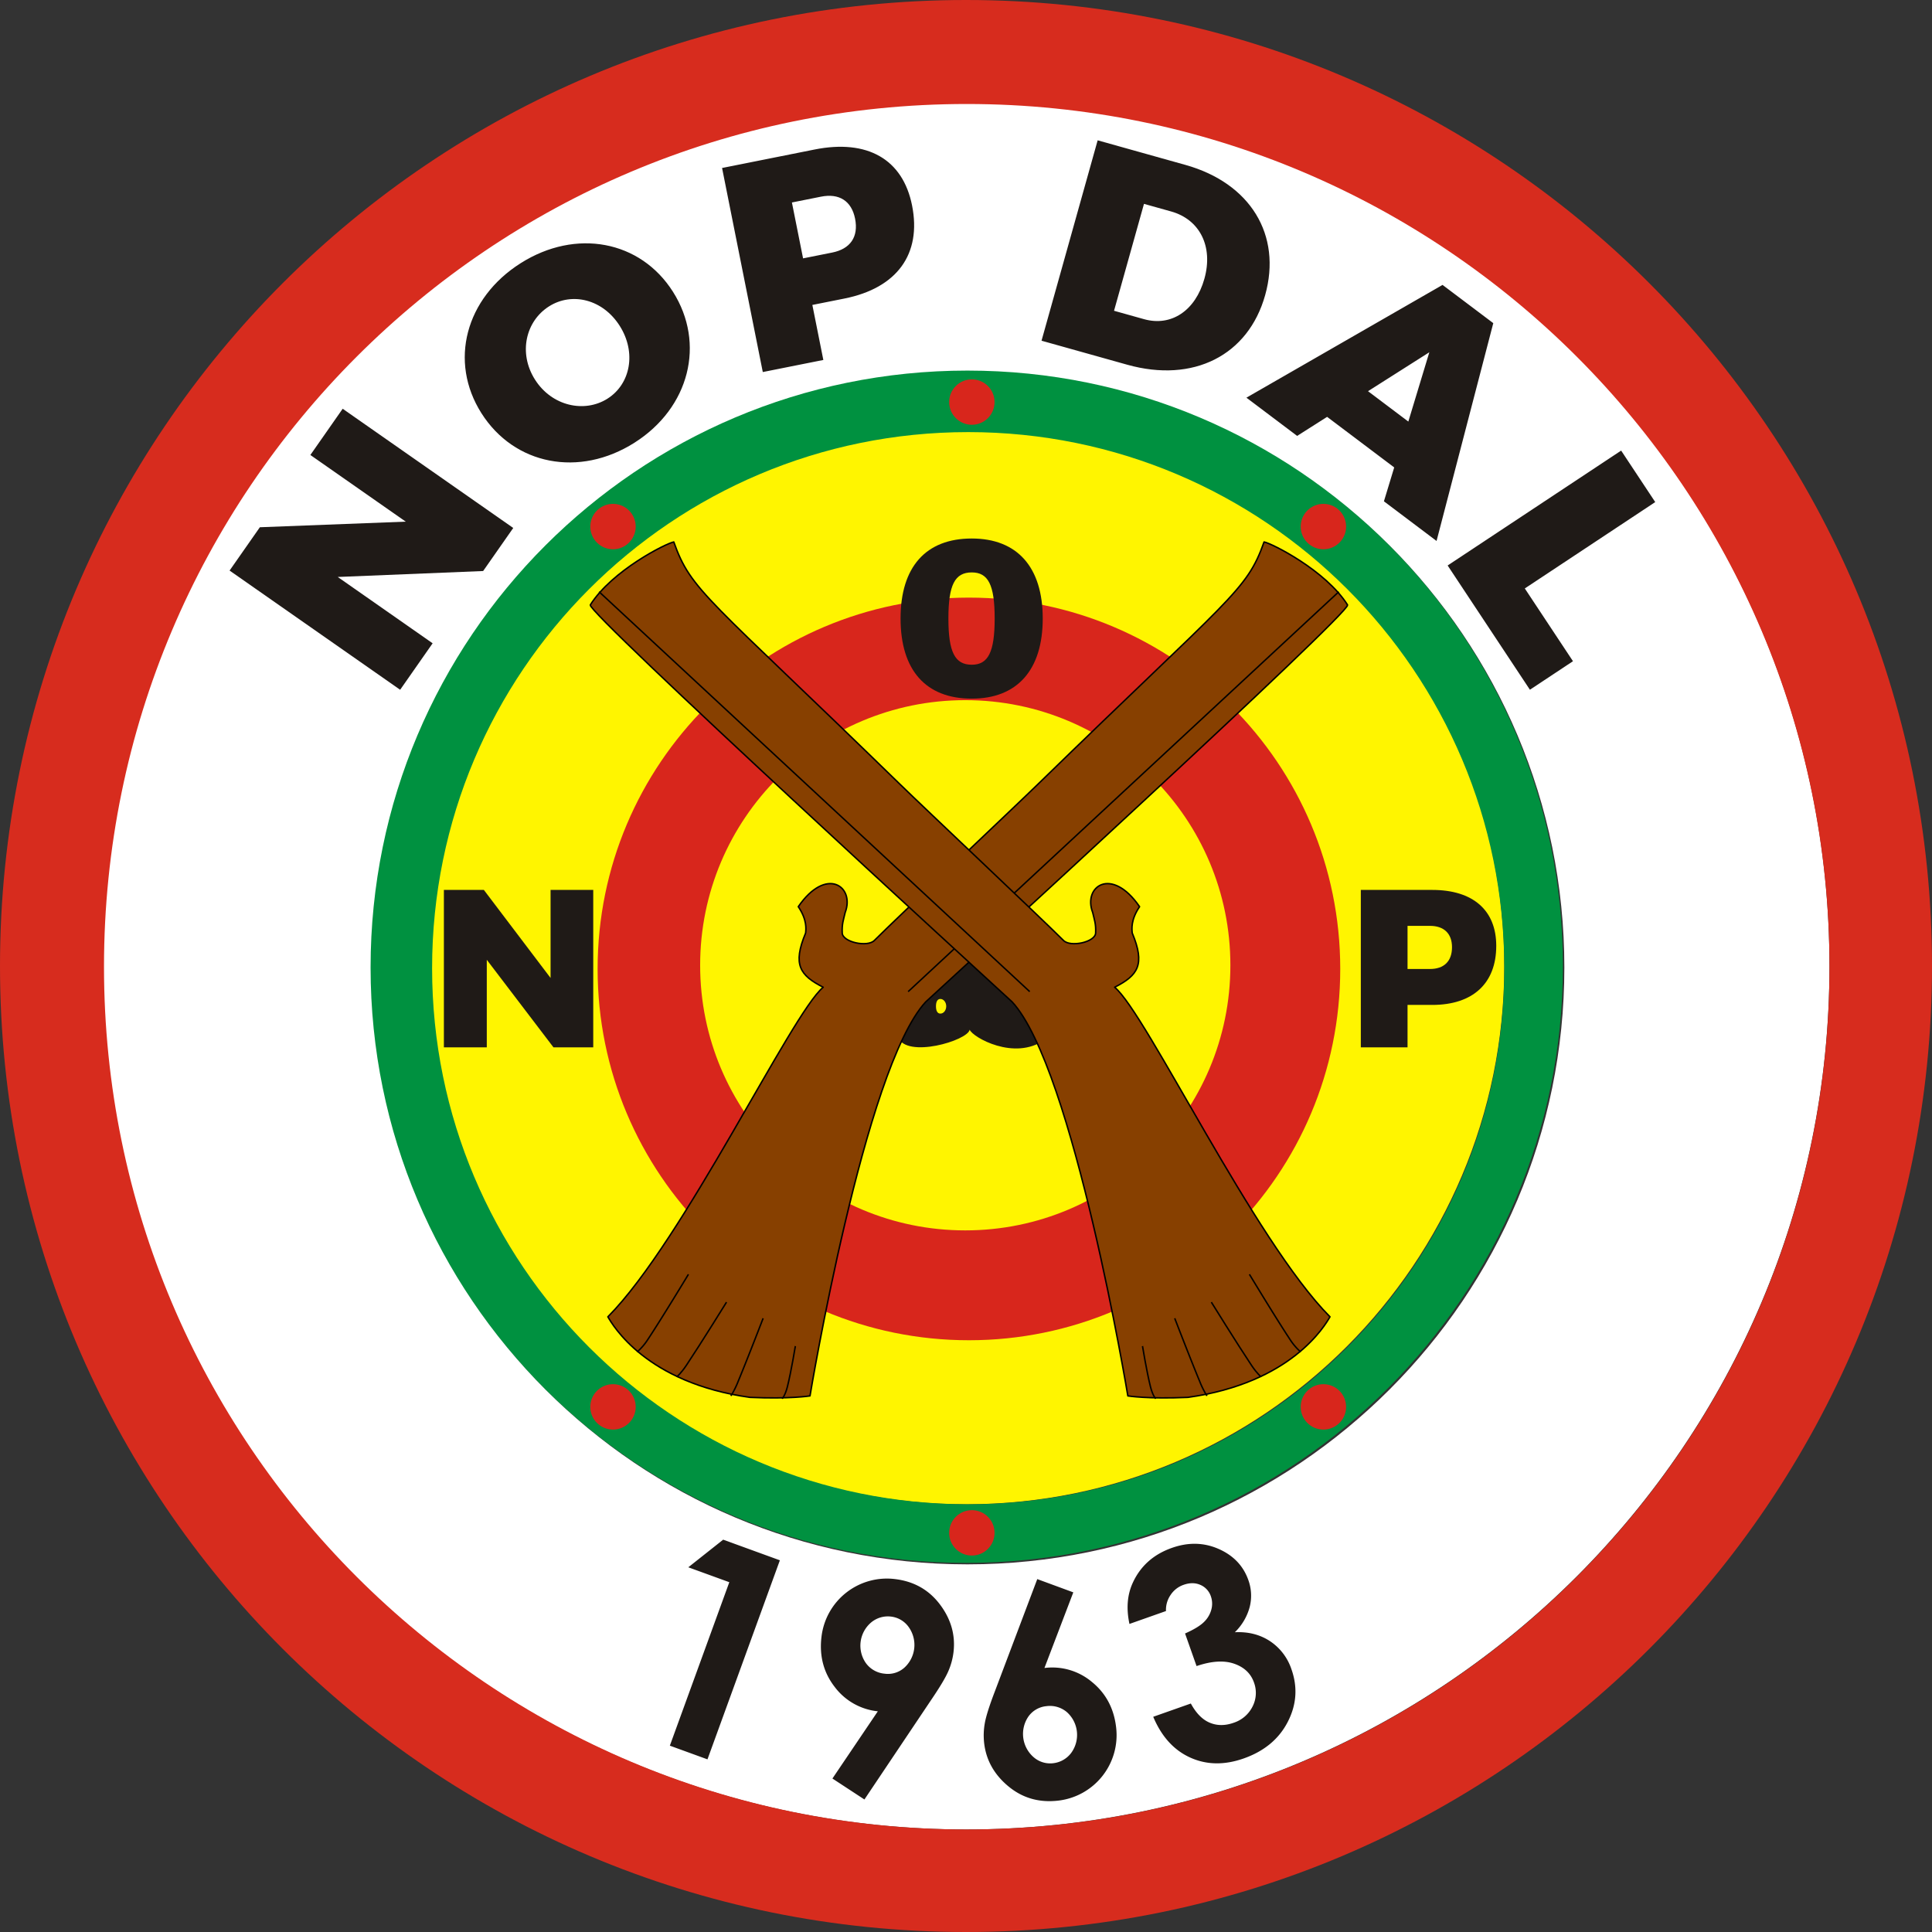 <svg id="Group_1_copy" data-name="Group 1 copy" xmlns="http://www.w3.org/2000/svg" width="1319" height="1319" viewBox="0 0 1319 1319">
  <rect x="0" y="0" width="1319" height="1319" fill="#333333" stroke="none"/>
  <defs>
    <style>
      .cls-1, .cls-10 {
        fill: #d8261c;
      }

      .cls-1, .cls-3, .cls-4, .cls-5, .cls-6, .cls-7, .cls-8, .cls-9 {
        fill-rule: evenodd;
      }

      .cls-2, .cls-3 {
        fill: #fff500;
      }

      .cls-4 {
        fill: #009140;
      }

      .cls-5 {
        fill: #fff;
      }

      .cls-6 {
        fill: #1f1a17;
      }

      .cls-7 {
        fill: #d72c1e;
      }

      .cls-8 {
        fill: #874000;
        stroke: #000;
        stroke-linejoin: round;
        stroke-width: 1px;
      }

      .cls-9 {
        fill: #000001;
      }
    </style>
  </defs>
  <path id="red_inner" data-name="red inner" class="cls-1" d="M659,400c143.042,0,259,115.958,259,259S802.042,918,659,918,400,802.042,400,659,515.958,400,659,400Zm2.047,83.781A177.266,177.266,0,1,1,483.781,661.047,177.266,177.266,0,0,1,661.047,483.781Z"/>
  <circle id="yellow_inner" data-name="yellow inner" class="cls-2" cx="659" cy="659" r="181"/>
  <path id="yellow" class="cls-3" d="M659.5,292C862.465,292,1027,456.535,1027,659.5S862.465,1027,659.5,1027,292,862.465,292,659.5,456.535,292,659.5,292Zm2,116C801.5,408,915,521.5,915,661.5S801.5,915,661.5,915,408,801.5,408,661.5,521.5,408,661.5,408Z"/>
  <path id="green" class="cls-4" d="M659.5,252C884.556,252,1067,434.444,1067,659.5S884.556,1067,659.5,1067,252,884.556,252,659.5,434.444,252,659.5,252Zm1.5,43c202.136,0,366,163.864,366,366s-163.864,366-366,366S295,863.136,295,661,458.864,295,661,295Z"/>
  <path id="white" class="cls-5" d="M659.5,70C985.072,70,1249,333.928,1249,659.5S985.072,1249,659.5,1249,70,985.072,70,659.5,333.928,70,659.5,70Zm1,183C885.556,253,1068,435.444,1068,660.5S885.556,1068,660.5,1068,253,885.556,253,660.5,435.444,253,660.5,253Z"/>
  <path id="NOP_DAL" data-name="NOP DAL" class="cls-6" d="M350.4,360.448L233.951,279.063l-22.059,31.562,65.116,45.51-99.6,3.825-20.666,29.568,116.444,81.385,22.175-31.728-64.783-45.278,99.265-4.057Zm5.055-180.759c-37.669,23.855-49.141,67.105-26.8,102.377,22.446,35.443,66.775,44.073,104.443,20.218S481.8,234.493,459.46,199.222C437.231,164.121,393.119,155.833,355.45,179.689Zm19.382,29.467c15.752-9.976,36.772-4.816,48.266,13.333s7.39,39.7-8.363,49.677-38.016,5.124-49.51-13.026S358.908,219.24,374.832,209.156Zm118.129-94.472L520.765,254l41.338-8.25-7.5-37.562,21.861-4.363c35.973-7.179,52.834-30.383,46.21-63.573-6.306-31.6-30.545-45.362-66.517-38.183Zm47.684,23.549,19.874-3.967c12.322-2.459,20.826,2.871,23.245,14.994,2.5,12.521-3.307,20.706-15.629,23.165l-19.874,3.966ZM749.383,95.8L711.065,232.606l58.548,16.4c45.083,12.626,82.595-6.333,94.128-47.512S853.6,124.988,809.3,112.58Zm31.629,43.376,18.54,5.193c19.516,5.466,28.883,23.875,22.706,45.928-6.122,21.858-22.657,32.8-41.2,27.609l-20.492-5.739ZM951.846,319.117l-7.025,23.129,35.932,27.077,38.727-148.71-34.64-26.1L850.945,271.5l34.637,26.1,20.459-13Zm9.637-31.31-27.515-20.735,41.85-26.575ZM1041,401.742l89.05-58.967-23.27-35.149L988.321,386.062l56.169,84.831,29.4-19.47Z"/>
  <path id="red" class="cls-7" d="M659.5,0C1023.73,0,1319,295.268,1319,659.5S1023.73,1319,659.5,1319,0,1023.73,0,659.5,295.268,0,659.5,0ZM660,71c325.3,0,589,263.7,589,589s-263.7,589-589,589S71,985.3,71,660,334.7,71,660,71Z"/>
  <path id="_1963" data-name="1963" class="cls-6" d="M469.915,1070.01l27.993,10.18-40.594,111.6L483,1201.13l49.432-135.9-38.709-14.08ZM635.69,1160.6q8.887-13.08,11.686-19.52a46.47,46.47,0,0,0,3.59-13.07q2.1-17.535-9.226-32.59t-30.746-17.37a44.964,44.964,0,0,0-50.161,39.5q-2.317,19.41,8.933,34.01a42.192,42.192,0,0,0,29.538,16.77l-31,45.89,21.848,14.31Zm-44.477-25.1a20.753,20.753,0,0,1,3.466-27.78,17.782,17.782,0,0,1,13.749-4.04,17.159,17.159,0,0,1,11.967,7.16,20.977,20.977,0,0,1-3.07,27.78,16.881,16.881,0,0,1-13.45,4.02A17.768,17.768,0,0,1,591.213,1135.5Zm88.083,18.99q-5.67,14.79-6.919,21.75a47.07,47.07,0,0,0-.508,13.61q1.953,17.49,16.409,29.57t33.9,9.92a44.988,44.988,0,0,0,39.836-49.86q-2.172-19.44-16.432-31.1a42.07,42.07,0,0,0-32.531-9.62l19.707-51.64-24.6-9.05Zm49.035,14.36a20.847,20.847,0,0,1,2.968,27.91,17.828,17.828,0,0,1-12.469,7.03,17.1,17.1,0,0,1-13.285-4.25,21.007,21.007,0,0,1-3.349-27.77,16.98,16.98,0,0,1,12.182-6.95A17.875,17.875,0,0,1,728.331,1168.85Zm70.818-79.92a17.486,17.486,0,0,1,8.91-6.95q6.3-2.235,11.489.06a12.866,12.866,0,0,1,7.15,7.85,15.083,15.083,0,0,1,.3,8.96,18.287,18.287,0,0,1-5.027,8.5q-3.819,3.81-12.921,7.85l7.854,22.25q15.269-5.19,25.591-1.64t13.6,12.82a20.359,20.359,0,0,1-.939,16.39,21.948,21.948,0,0,1-13,11.16q-8.715,3.075-16.231-.06T813,1163.01l-25.679,9.06q8.5,20.25,25.255,27.84t36.59,0.58q20.949-7.4,29.986-24.92t2.556-35.88a37.035,37.035,0,0,0-14.673-19.26q-10.255-6.75-23.986-6.08a37.578,37.578,0,0,0,10.129-17.23,31.288,31.288,0,0,0-.9-18.35q-5.17-14.64-20.29-21.29t-31.9-.73q-18.819,6.63-26.724,23.82-5.659,12.315-2.273,28.11l24.937-8.8A17.926,17.926,0,0,1,799.149,1088.93Z"/>
  <path id="Shape_6_copy" data-name="Shape 6 copy" class="cls-6" d="M662,653s46.224,35.586,51,57c-20.489,14.327-48.843-1.762-51-7-1.233,7.395-43.3,19.943-49,5C613.924,693.827,662,653,662,653Zm18.5,29c1.933,0,2.5,2.238,2.5,5s-0.567,5-2.5,5-4.5-2.239-4.5-5S678.567,682,680.5,682Zm0,0c1.933,0,2.5,2.238,2.5,5s-0.567,5-2.5,5-4.5-2.239-4.5-5S678.567,682,680.5,682ZM642,682c2.209,0,4,2.238,4,5s-1.791,5-4,5-3-2.239-3-5S639.791,682,642,682Z"/>
  <path id="stroke" class="cls-8" d="M863,370c5.147,0.924,42.085,19.374,57,43,1.98,5.543-271.982,256.214-288,271-41.894,45.282-79,269-79,269s-13.584,2.232-41,1c-70.849-9.857-93.612-49.147-97-55,51.751-52.059,125.409-207.159,147-225-15.939-8.114-20.984-15.41-12-37,0.29-2.608,1.086-9.016-5-18,19.126-27.82,38.81-13.822,32,4-1.159,5.071-2.29,7.769-2,14s17.3,9.913,22,5c15.468-15.468,94.9-90.31,112-107C840.828,406.645,851.005,403.682,863,370Z"/>
  <path class="cls-9" d="M913.66,403.634l0.68,0.732-294,273-0.68-.732Z"/>
  <path class="cls-9" d="M435.417,923.275l-0.834-.551a41.75,41.75,0,0,0,7.4-8.692c10.1-15.294,27.6-44.308,27.6-44.308l0.834,0.551s-17.587,29.147-27.671,44.417A40.767,40.767,0,0,1,435.417,923.275Z"/>
  <path class="cls-9" d="M462.416,940.277l-0.832-.554s2.736-2.1,6.655-7.983c9.9-14.847,27.345-43.017,27.345-43.017l0.832,0.554s-17.515,28.273-27.4,43.1C465.125,938.214,462.416,940.277,462.416,940.277Z"/>
  <path class="cls-9" d="M499.462,953.192l-0.924-.384a59.8,59.8,0,0,0,4.975-9.985c6.49-15.634,17.025-43.015,17.025-43.015l0.924,0.384s-10.563,27.447-17.051,43.075A59.025,59.025,0,0,1,499.462,953.192Z"/>
  <path class="cls-9" d="M534.485,955.121l-0.97-.242s2.106-2.426,3.543-8.173c2.661-10.646,5.457-27.827,5.457-27.827l0.97,0.242s-2.809,17.236-5.471,27.884C536.584,952.725,534.485,955.121,534.485,955.121Z"/>
  <path id="stroke-2" data-name="stroke" class="cls-8" d="M460,370c-5.148.924-42.085,19.374-57,43-1.98,5.543,271.982,256.214,288,271,41.894,45.282,79,269,79,269s13.584,2.232,41,1c70.849-9.857,93.611-49.147,97-55-51.751-52.059-125.409-207.159-147-225,15.939-8.114,20.984-15.41,12-37-0.29-2.608-1.086-9.016,5-18-19.126-27.82-38.81-13.822-32,4,1.159,5.071,2.29,7.769,2,14s-17.3,9.913-22,5c-15.468-15.468-94.9-90.31-112-107C482.172,406.645,472,403.682,460,370Z"/>
  <path class="cls-9" d="M409.34,403.634l-0.68.732,294,273,0.68-.732Z"/>
  <path class="cls-9" d="M887.583,923.275l0.834-.551a41.75,41.75,0,0,1-7.4-8.692c-10.1-15.294-27.6-44.308-27.6-44.308l-0.834.551s17.587,29.147,27.671,44.417A40.733,40.733,0,0,0,887.583,923.275Z"/>
  <path class="cls-9" d="M860.584,940.277l0.832-.554s-2.736-2.1-6.655-7.983c-9.9-14.847-27.345-43.017-27.345-43.017l-0.832.554s17.515,28.273,27.4,43.1C857.875,938.214,860.584,940.277,860.584,940.277Z"/>
  <path class="cls-9" d="M823.538,953.192l0.924-.384a59.8,59.8,0,0,1-4.975-9.985c-6.49-15.634-17.025-43.015-17.025-43.015l-0.924.384s10.563,27.447,17.051,43.075A59.025,59.025,0,0,0,823.538,953.192Z"/>
  <path class="cls-9" d="M788.515,955.121l0.97-.242s-2.106-2.426-3.543-8.173c-2.662-10.646-5.457-27.827-5.457-27.827l-0.97.242s2.809,17.236,5.471,27.884C786.416,952.725,788.515,955.121,788.515,955.121Z"/>
  <circle class="cls-10" cx="663.5" cy="274.5" r="15.5"/>
  <circle id="Ellipse_1_copy_3" data-name="Ellipse 1 copy 3" class="cls-10" cx="663.5" cy="1046.5" r="15.5"/>
  <circle id="Ellipse_1_copy" data-name="Ellipse 1 copy" class="cls-10" cx="903.5" cy="359.5" r="15.5"/>
  <circle id="Ellipse_1_copy_2" data-name="Ellipse 1 copy 2" class="cls-10" cx="418.5" cy="359.5" r="15.5"/>
  <circle id="Ellipse_1_copy_4" data-name="Ellipse 1 copy 4" class="cls-10" cx="903.5" cy="960.5" r="15.5"/>
  <circle id="Ellipse_1_copy_4-2" data-name="Ellipse 1 copy 4" class="cls-10" cx="418.5" cy="960.5" r="15.5"/>
  <path id="p_copy" data-name="p copy" class="cls-6" d="M929.047,607.564V715.052h31.894v-28.98h16.867c27.752,0,43.7-14.721,43.7-40.328,0-24.38-15.95-38.18-43.7-38.18H929.047ZM960.941,632.1h15.333c9.507,0,15.027,5.214,15.027,14.567,0,9.66-5.52,14.874-15.027,14.874H960.941V632.1Z"/>
  <path id="n_copy" data-name="n copy" class="cls-6" d="M405.015,715.052V607.564H375.881v60.107l-45.54-60.107H303.047V715.052h29.287v-59.8l45.541,59.8h27.14Z"/>
  <path id="_0_copy" data-name="0 copy" class="cls-6" d="M663.434,367.644c-31.434,0-48.607,19.473-48.607,54.587,0,35.267,17.173,54.741,48.607,54.741,30.974,0,48.454-19.474,48.454-54.741C711.888,387.117,694.408,367.644,663.434,367.644Zm0,23.153c11.194,0,15.64,8.434,15.64,31.434s-4.446,31.587-15.64,31.587c-11.5,0-15.947-8.587-15.947-31.587S651.934,390.8,663.434,390.8Z"/>
</svg>
